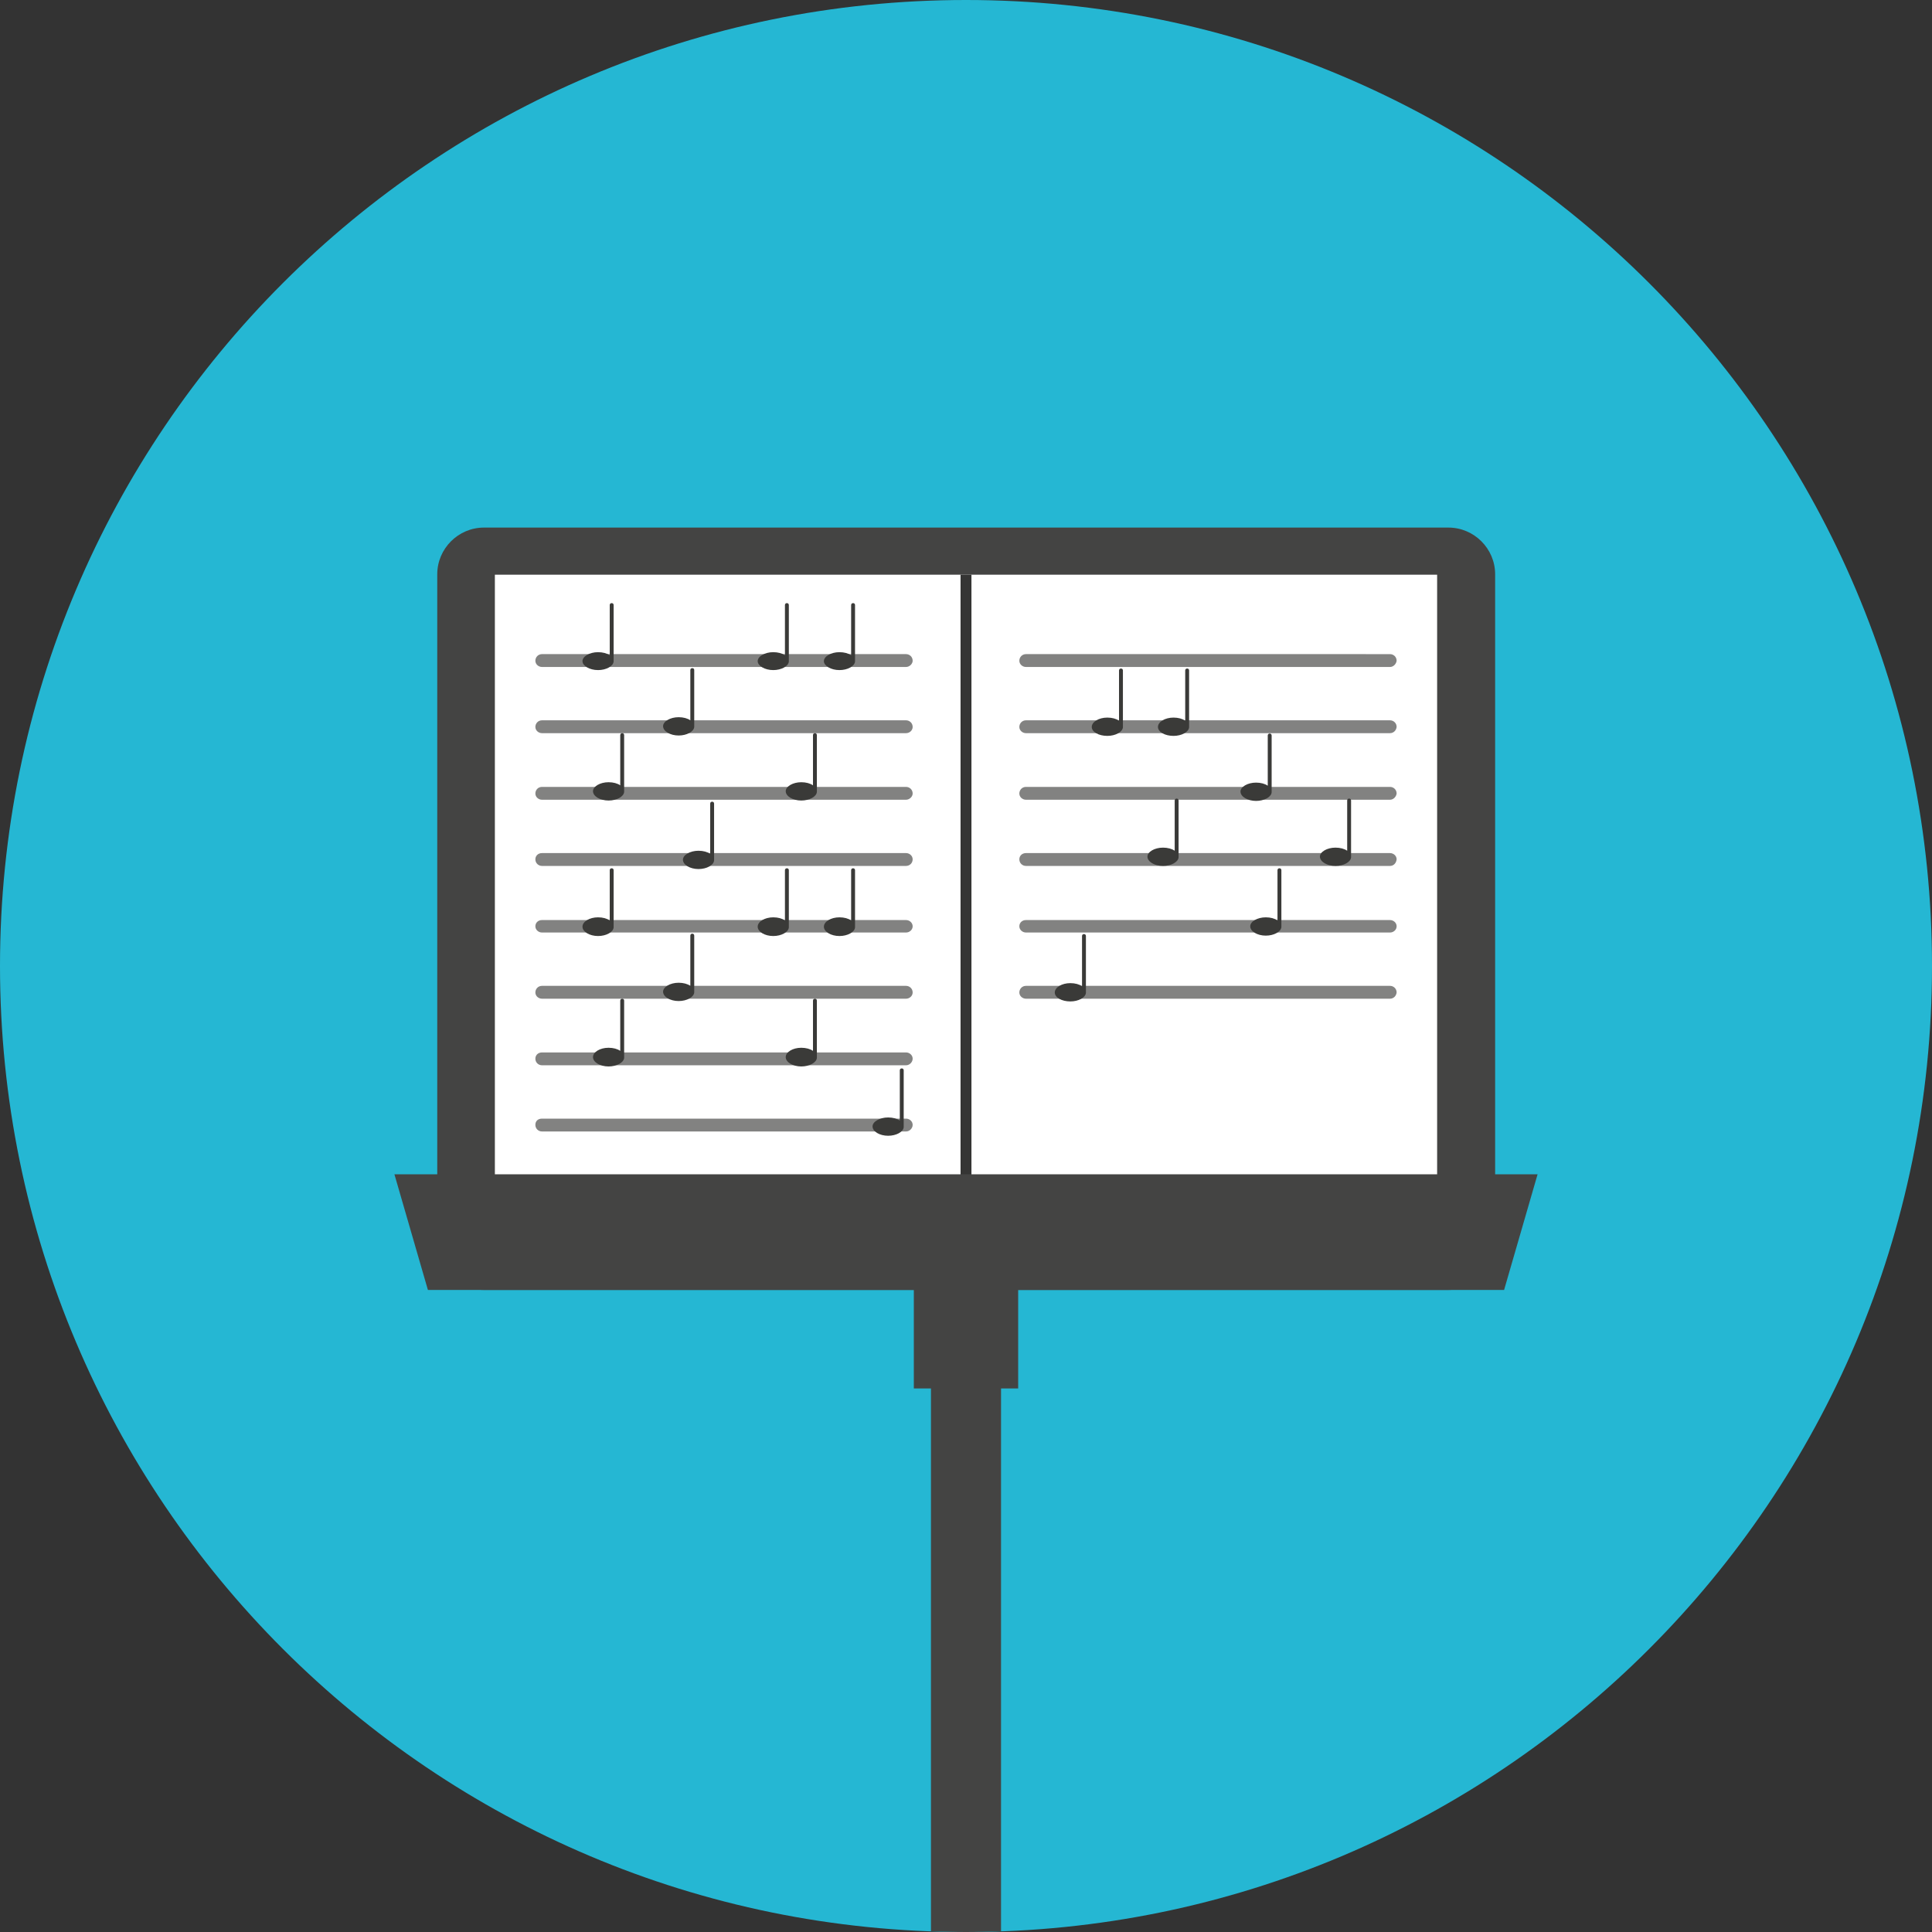 <?xml version="1.0" encoding="iso-8859-1"?>
<!-- Uploaded to: SVG Repo, www.svgrepo.com, Generator: SVG Repo Mixer Tools -->
<svg version="1.1" id="Layer_1" xmlns="http://www.w3.org/2000/svg" xmlns:xlink="http://www.w3.org/1999/xlink" 
	 viewBox="0 0 496.2 496.2" xml:space="preserve">
<rect x="0" y="0" width="496.2" height="496.2" fill="#333333" stroke="none"/>
<path style="fill:#25B7D3;" d="M496.2,248.1C496.2,111.1,385.1,0,248.1,0S0,111.1,0,248.1s111.1,248.1,248.1,248.1
	S496.2,385.1,496.2,248.1z"/>
<g>
	<path style="fill:#444443;" d="M239.1,218.6V496c3,0.1,6,0.2,9,0.2s6-0.1,9-0.2V218.6H239.1z"/>
	<rect x="234.7" y="314.8" style="fill:#444443;" width="26.8" height="41.8"/>
	<path style="fill:#444443;" d="M383.9,319.3c0,6.6-5.4,12-12,12H124.3c-6.6,0-12-5.4-12-12V147.5c0-6.6,5.4-12,12-12H372
		c6.6,0,12,5.4,12,12v171.8H383.9z"/>
</g>
<rect x="127.1" y="147.6" style="fill:#FFFFFF;" width="242" height="171.6"/>
<rect x="246.7" y="147.6" style="fill:#353534;" width="2.8" height="182.6"/>
<polygon style="fill:#444443;" points="386.3,331.3 109.9,331.3 101.3,301.6 394.9,301.6 "/>
<g>
	<path style="fill:#828281;" d="M232.7,171.3h-93.5c-0.9,0-1.7-0.7-1.7-1.6c0-0.9,0.7-1.7,1.7-1.7h93.5c0.9,0,1.7,0.7,1.7,1.7
		C234.4,170.5,233.6,171.3,232.7,171.3z"/>
	<path style="fill:#828281;" d="M232.7,188.3h-93.5c-0.9,0-1.7-0.7-1.7-1.6c0-0.9,0.7-1.7,1.7-1.7h93.5c0.9,0,1.7,0.7,1.7,1.7
		C234.4,187.6,233.6,188.3,232.7,188.3z"/>
	<path style="fill:#828281;" d="M232.7,205.4h-93.5c-0.9,0-1.7-0.7-1.7-1.6c0-0.9,0.7-1.7,1.7-1.7h93.5c0.9,0,1.7,0.7,1.7,1.7
		C234.4,204.6,233.6,205.4,232.7,205.4z"/>
	<path style="fill:#828281;" d="M232.7,222.4h-93.5c-0.9,0-1.7-0.7-1.7-1.7c0-0.9,0.7-1.6,1.7-1.6h93.5c0.9,0,1.7,0.7,1.7,1.6
		C234.4,221.7,233.6,222.4,232.7,222.4z"/>
	<path style="fill:#828281;" d="M232.7,239.5h-93.5c-0.9,0-1.7-0.7-1.7-1.6s0.7-1.6,1.7-1.6h93.5c0.9,0,1.7,0.7,1.7,1.6
		S233.6,239.5,232.7,239.5z"/>
	<path style="fill:#828281;" d="M232.7,256.5h-93.5c-0.9,0-1.7-0.7-1.7-1.6s0.7-1.7,1.7-1.7h93.5c0.9,0,1.7,0.7,1.7,1.7
		C234.4,255.8,233.6,256.5,232.7,256.5z"/>
	<path style="fill:#828281;" d="M232.7,273.6h-93.5c-0.9,0-1.7-0.7-1.7-1.7c0-0.9,0.7-1.6,1.7-1.6h93.5c0.9,0,1.7,0.7,1.7,1.6
		C234.4,272.8,233.6,273.6,232.7,273.6z"/>
	<path style="fill:#828281;" d="M232.7,290.6h-93.5c-0.9,0-1.7-0.7-1.7-1.7s0.7-1.6,1.7-1.6h93.5c0.9,0,1.7,0.7,1.7,1.6
		S233.6,290.6,232.7,290.6z"/>
	<path style="fill:#828281;" d="M357,171.3h-93.5c-0.9,0-1.7-0.7-1.7-1.6c0-0.9,0.7-1.7,1.7-1.7H357c0.9,0,1.7,0.7,1.7,1.7
		C358.6,170.5,357.9,171.3,357,171.3z"/>
	<path style="fill:#828281;" d="M357,188.3h-93.5c-0.9,0-1.7-0.7-1.7-1.6c0-0.9,0.7-1.7,1.7-1.7H357c0.9,0,1.7,0.7,1.7,1.7
		C358.6,187.6,357.9,188.3,357,188.3z"/>
	<path style="fill:#828281;" d="M357,205.4h-93.5c-0.9,0-1.7-0.7-1.7-1.6c0-0.9,0.7-1.7,1.7-1.7H357c0.9,0,1.7,0.7,1.7,1.7
		C358.6,204.6,357.9,205.4,357,205.4z"/>
	<path style="fill:#828281;" d="M357,222.4h-93.5c-0.9,0-1.7-0.7-1.7-1.7c0-0.9,0.7-1.6,1.7-1.6H357c0.9,0,1.7,0.7,1.7,1.6
		C358.6,221.7,357.9,222.4,357,222.4z"/>
	<path style="fill:#828281;" d="M357,239.5h-93.5c-0.9,0-1.7-0.7-1.7-1.6s0.7-1.6,1.7-1.6H357c0.9,0,1.7,0.7,1.7,1.6
		S357.9,239.5,357,239.5z"/>
	<path style="fill:#828281;" d="M357,256.5h-93.5c-0.9,0-1.7-0.7-1.7-1.6s0.7-1.7,1.7-1.7H357c0.9,0,1.7,0.7,1.7,1.7
		C358.6,255.8,357.9,256.5,357,256.5z"/>
</g>
<g>
	<path style="fill:#3A3A38;" d="M157.6,155.4c0-0.3-0.2-0.5-0.5-0.5s-0.5,0.2-0.5,0.5v12.9c-0.7-0.5-1.8-0.8-3-0.8
		c-2.2,0-4,1.1-4,2.3s1.8,2.3,4,2.3c2.1,0,3.9-1,4-2.2v-0.1V155.4z"/>
	<path style="fill:#3A3A38;" d="M202.6,155.4c0-0.3-0.2-0.5-0.5-0.5s-0.5,0.2-0.5,0.5v12.9c-0.7-0.5-1.8-0.8-3-0.8
		c-2.2,0-4,1.1-4,2.3s1.8,2.3,4,2.3c2.1,0,3.9-1,4-2.2v-0.1V155.4z"/>
	<path style="fill:#3A3A38;" d="M219.6,155.4c0-0.3-0.2-0.5-0.5-0.5s-0.5,0.2-0.5,0.5v12.9c-0.7-0.5-1.8-0.8-3-0.8
		c-2.2,0-4,1.1-4,2.3s1.8,2.3,4,2.3c2.1,0,3.9-1,4-2.2v-0.1V155.4z"/>
	<path style="fill:#3A3A38;" d="M178.3,172.1c0-0.3-0.2-0.5-0.5-0.5s-0.5,0.2-0.5,0.5V185c-0.7-0.5-1.8-0.8-3-0.8
		c-2.2,0-4,1.1-4,2.3c0,1.3,1.8,2.4,4,2.4c2.1,0,3.9-1,4-2.2v-0.1V172.1z"/>
	<path style="fill:#3A3A38;" d="M209.8,188.8c0-0.3-0.2-0.5-0.5-0.5s-0.5,0.2-0.5,0.5v12.9c-0.7-0.5-1.8-0.8-3-0.8
		c-2.2,0-4,1.1-4,2.3c0,1.3,1.8,2.4,4,2.4c2.1,0,3.9-1,4-2.2v-0.1V188.8z"/>
	<path style="fill:#3A3A38;" d="M160.3,188.8c0-0.3-0.2-0.5-0.5-0.5s-0.5,0.2-0.5,0.5v12.9c-0.7-0.5-1.8-0.8-3-0.8
		c-2.2,0-4,1.1-4,2.3c0,1.3,1.8,2.4,4,2.4c2.1,0,3.9-1,4-2.2v-0.1V188.8z"/>
	<path style="fill:#3A3A38;" d="M157.6,223.5c0-0.3-0.2-0.5-0.5-0.5s-0.5,0.2-0.5,0.5v12.9c-0.7-0.5-1.8-0.8-3-0.8
		c-2.2,0-4,1.1-4,2.4s1.8,2.4,4,2.4c2.1,0,3.9-1,4-2.2v-0.1V223.5z"/>
	<path style="fill:#3A3A38;" d="M202.6,223.5c0-0.3-0.2-0.5-0.5-0.5s-0.5,0.2-0.5,0.5v12.9c-0.7-0.5-1.8-0.8-3-0.8
		c-2.2,0-4,1.1-4,2.4s1.8,2.4,4,2.4c2.1,0,3.9-1,4-2.2v-0.1V223.5z"/>
	<path style="fill:#3A3A38;" d="M219.6,223.5c0-0.3-0.2-0.5-0.5-0.5s-0.5,0.2-0.5,0.5v12.9c-0.7-0.5-1.8-0.8-3-0.8
		c-2.2,0-4,1.1-4,2.4s1.8,2.4,4,2.4c2.1,0,3.9-1,4-2.2v-0.1V223.5z"/>
	<path style="fill:#3A3A38;" d="M178.3,240.3c0-0.3-0.2-0.5-0.5-0.5s-0.5,0.2-0.5,0.5v12.9c-0.7-0.5-1.8-0.8-3-0.8
		c-2.2,0-4,1.1-4,2.3c0,1.3,1.8,2.4,4,2.4c2.1,0,3.9-1,4-2.2v-0.1V240.3z"/>
	<path style="fill:#3A3A38;" d="M209.8,257c0-0.3-0.2-0.5-0.5-0.5s-0.5,0.2-0.5,0.5v12.9c-0.7-0.5-1.8-0.8-3-0.8c-2.2,0-4,1.1-4,2.4
		s1.8,2.4,4,2.4c2.1,0,3.9-1,4-2.2v-0.1V257z"/>
	<path style="fill:#3A3A38;" d="M160.3,257c0-0.3-0.2-0.5-0.5-0.5s-0.5,0.2-0.5,0.5v12.9c-0.7-0.5-1.8-0.8-3-0.8c-2.2,0-4,1.1-4,2.4
		s1.8,2.4,4,2.4c2.1,0,3.9-1,4-2.2v-0.1V257z"/>
	<path style="fill:#3A3A38;" d="M232.1,274.9c0-0.3-0.2-0.5-0.5-0.5s-0.5,0.2-0.5,0.5v12.9c-0.7-0.5-1.8-0.8-3-0.8
		c-2.2,0-4,1.1-4,2.3c0,1.3,1.8,2.4,4,2.4c2.1,0,3.9-1,4-2.2v-0.1V274.9z"/>
	<path style="fill:#3A3A38;" d="M183.4,206.4c0-0.3-0.2-0.5-0.5-0.5s-0.5,0.2-0.5,0.5v12.9c-0.7-0.5-1.8-0.8-3-0.8
		c-2.2,0-4,1.1-4,2.3c0,1.3,1.8,2.4,4,2.4c2.1,0,3.9-1,4-2.2v-0.1V206.4z"/>
	<path style="fill:#3A3A38;" d="M278.9,240.4c0-0.3-0.2-0.5-0.5-0.5s-0.5,0.2-0.5,0.5v12.9c-0.7-0.5-1.8-0.8-3-0.8
		c-2.2,0-4,1.1-4,2.4s1.8,2.3,4,2.3c2.1,0,3.9-1,4-2.2v-0.1V240.4z"/>
	<path style="fill:#3A3A38;" d="M288.4,172.2c0-0.3-0.2-0.5-0.5-0.5s-0.5,0.2-0.5,0.5v12.9c-0.7-0.5-1.8-0.8-3-0.8
		c-2.2,0-4,1.1-4,2.4c0,1.3,1.8,2.3,4,2.3c2.1,0,3.9-1,4-2.2v-0.1V172.2z"/>
	<path style="fill:#3A3A38;" d="M305.4,172.2c0-0.3-0.2-0.5-0.5-0.5s-0.5,0.2-0.5,0.5v12.9c-0.7-0.5-1.8-0.8-3-0.8
		c-2.2,0-4,1.1-4,2.4c0,1.3,1.8,2.3,4,2.3c2.1,0,3.9-1,4-2.2v-0.1V172.2z"/>
	<path style="fill:#3A3A38;" d="M326.6,188.9c0-0.3-0.2-0.5-0.5-0.5s-0.5,0.2-0.5,0.5v12.9c-0.7-0.5-1.8-0.8-3-0.8
		c-2.2,0-4,1.1-4,2.3c0,1.3,1.8,2.4,4,2.4c2.1,0,3.9-1,4-2.2v-0.1V188.9z"/>
	<path style="fill:#3A3A38;" d="M347,205.6c0-0.3-0.2-0.5-0.5-0.5s-0.5,0.2-0.5,0.5v12.9c-0.7-0.5-1.8-0.8-3-0.8c-2.2,0-4,1.1-4,2.3
		c0,1.3,1.8,2.4,4,2.4c2.1,0,3.9-1,4-2.2v-0.1V205.6z"/>
	<path style="fill:#3A3A38;" d="M302.7,205.6c0-0.3-0.2-0.5-0.5-0.5s-0.5,0.2-0.5,0.5v12.9c-0.7-0.5-1.8-0.8-3-0.8
		c-2.2,0-4,1.1-4,2.3c0,1.3,1.8,2.4,4,2.4c2.1,0,3.9-1,4-2.2v-0.1V205.6z"/>
	<path style="fill:#3A3A38;" d="M329.1,223.5c0-0.3-0.2-0.5-0.5-0.5s-0.5,0.2-0.5,0.5v12.9c-0.7-0.5-1.8-0.8-3-0.8
		c-2.2,0-4,1.1-4,2.3c0,1.3,1.8,2.4,4,2.4c2.1,0,3.9-1,4-2.2V238V223.5z"/>
</g>
</svg>